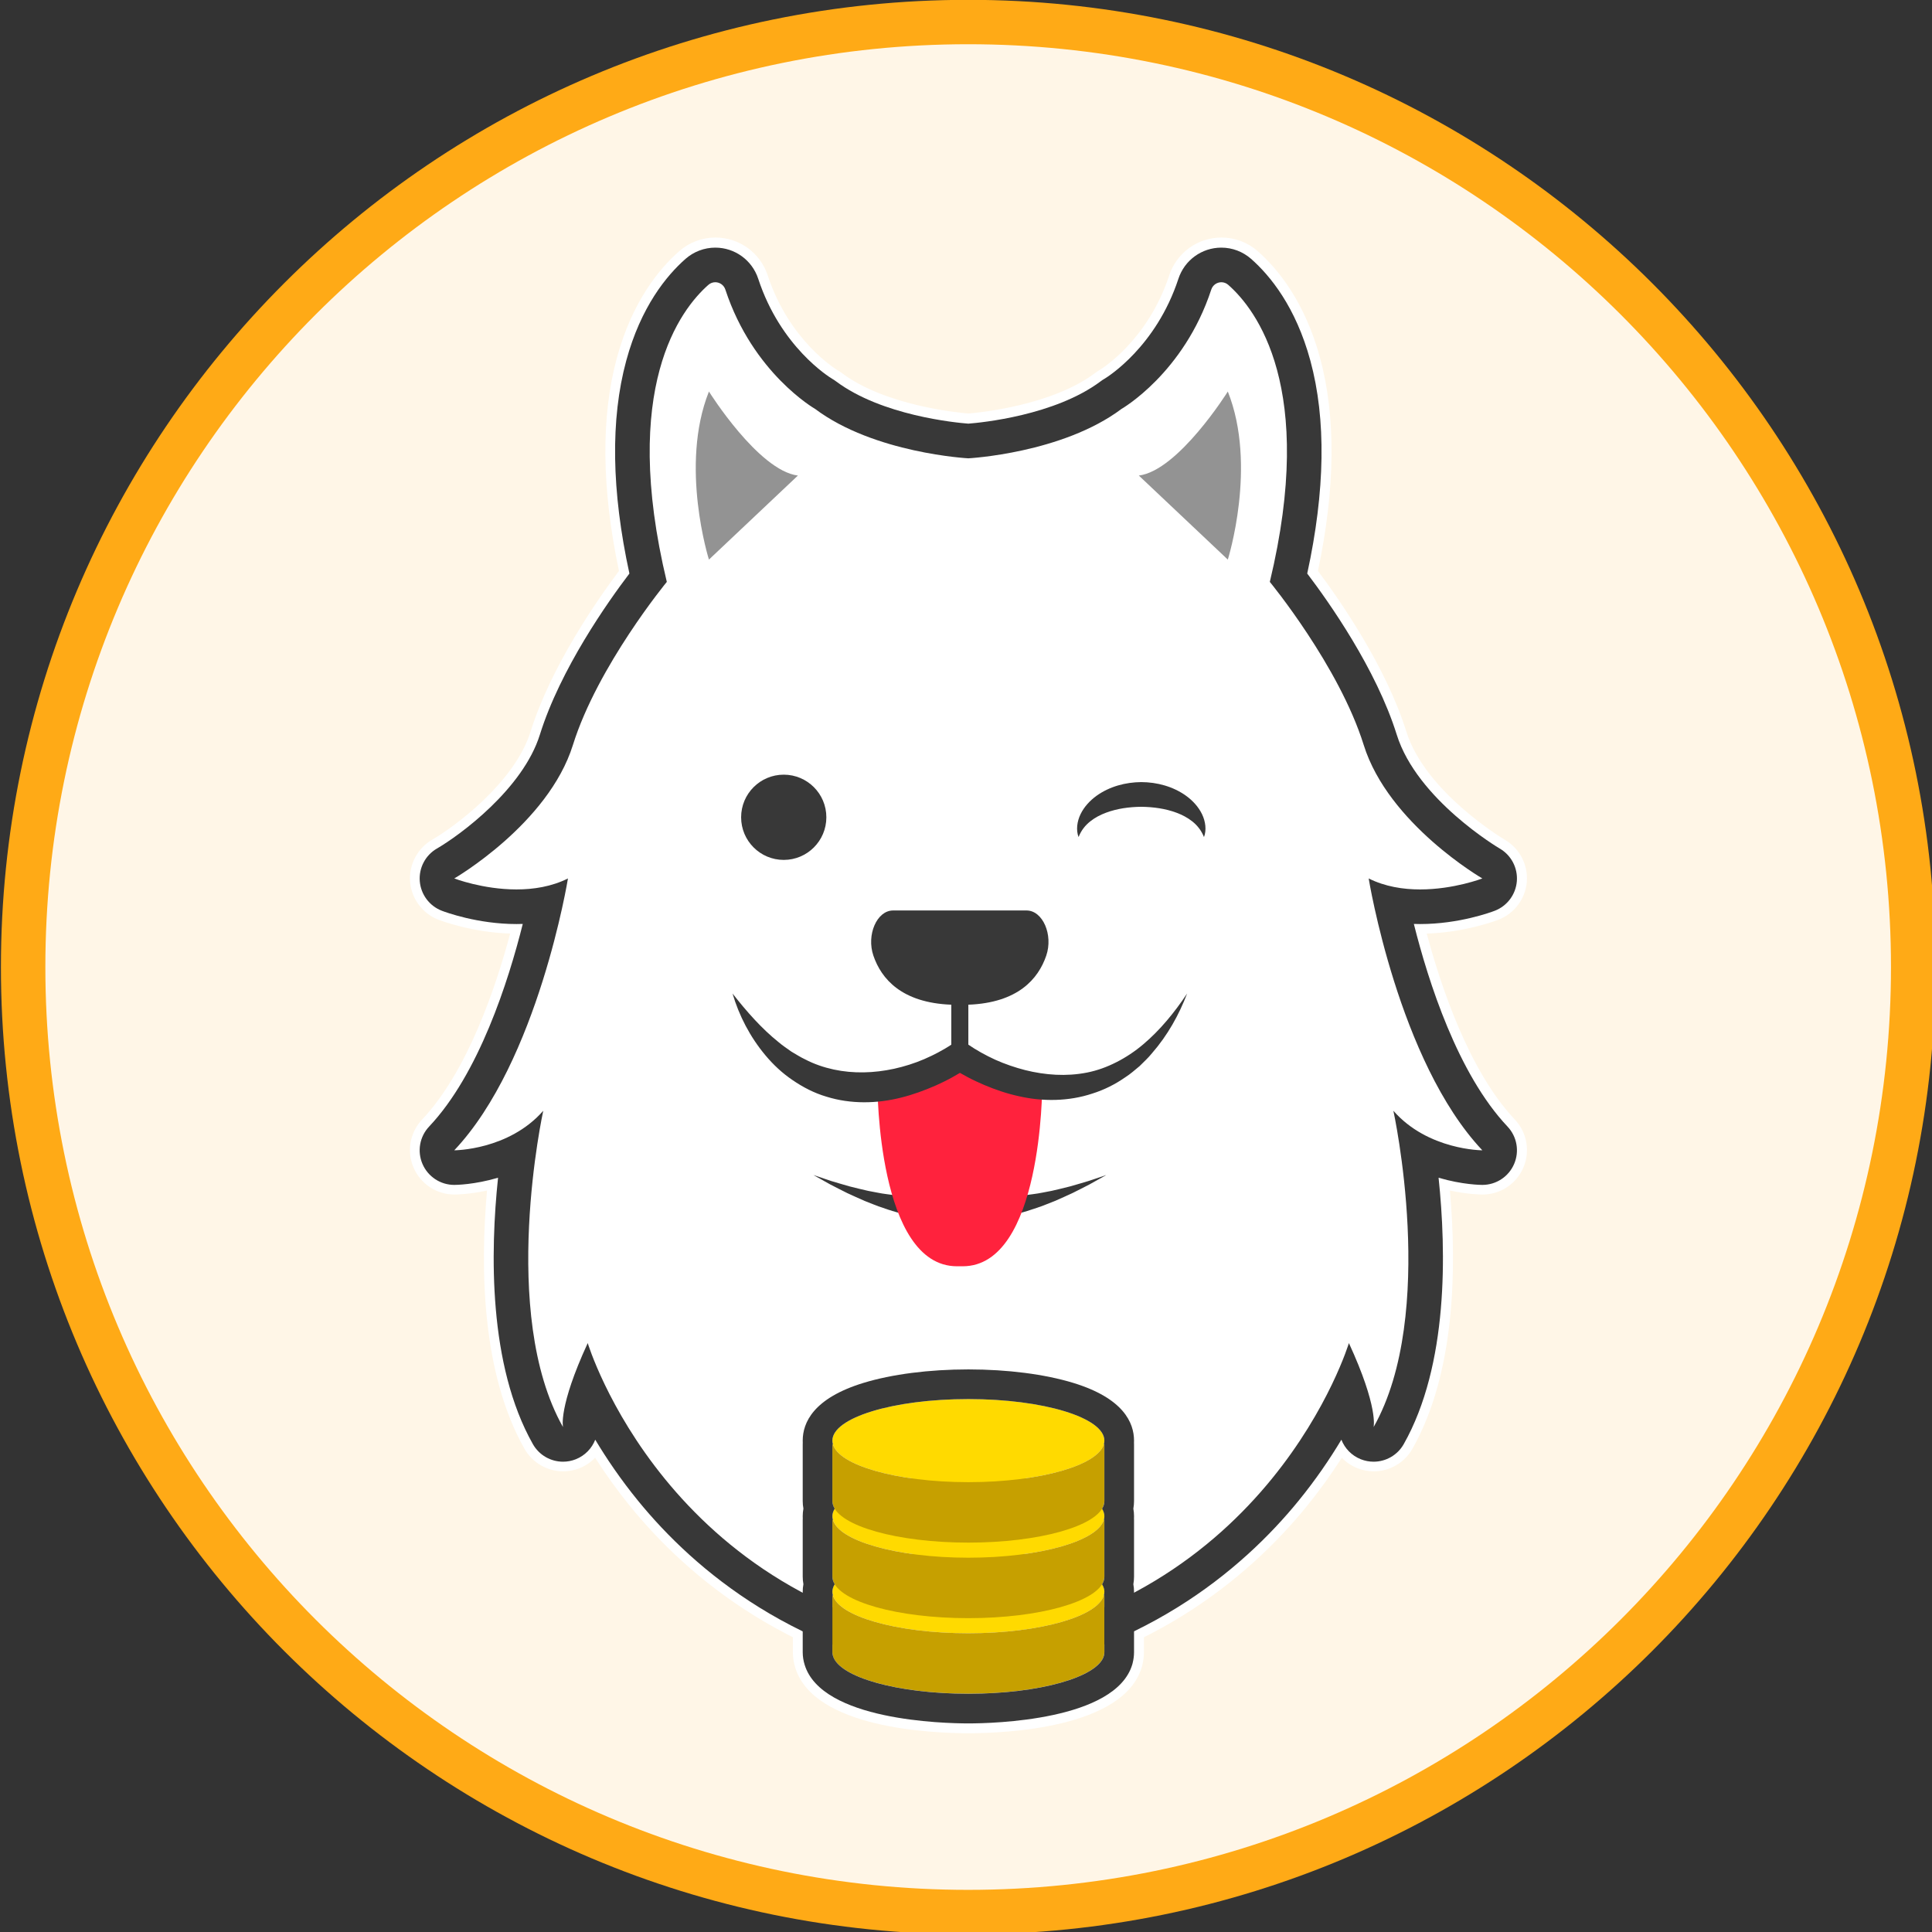 <?xml version="1.0" encoding="utf-8"?>
<!-- Generator: Adobe Illustrator 14.0.0, SVG Export Plug-In . SVG Version: 6.00 Build 43363)  -->
<!DOCTYPE svg PUBLIC "-//W3C//DTD SVG 1.1//EN" "http://www.w3.org/Graphics/SVG/1.1/DTD/svg11.dtd">
<svg version="1.1"
	 id="svg33223" sodipodi:docname="SamoyLogo.svg" inkscape:version="1.1 (c68e22c387, 2021-05-23)" xmlns:inkscape="http://www.inkscape.org/namespaces/inkscape" xmlns:sodipodi="http://sodipodi.sourceforge.net/DTD/sodipodi-0.dtd" xmlns:svg="http://www.w3.org/2000/svg"
	 xmlns="http://www.w3.org/2000/svg" xmlns:xlink="http://www.w3.org/1999/xlink" x="0px" y="0px" width="101.729px"
	 height="101.73px" viewBox="11.344 11.344 101.729 101.73" enable-background="new 11.344 11.344 101.729 101.73"
	 xml:space="preserve">
<rect x="11.344" y="11.344" width="101.729" height="101.73" fill="#333333" stroke="none"/>
<sodipodi:namedview  id="namedview46" inkscape:current-layer="svg33223" inkscape:window-y="-9" inkscape:window-x="-9" inkscape:window-height="1001" inkscape:window-width="1920" inkscape:document-units="mm" inkscape:pageopacity="0.0" inkscape:pageshadow="2" borderopacity="1.0" inkscape:cy="623.46845" bordercolor="#666666" pagecolor="#ffffff" inkscape:cx="384.31093" inkscape:zoom="0.36168631" showgrid="false" inkscape:window-maximized="1" inkscape:pagecheckerboard="0">
	</sodipodi:namedview>
<g id="layer1" transform="translate(-51.938,-120.702)">
	<g id="g31511-2-4-0-5" transform="matrix(0.346,0,0,0.346,-52.008,134.597)">
		<g id="g30874-4-9-9-7-4" transform="matrix(0.37,0,0,-0.37,415.959,23.284)">
			<path id="path30872-2-8-1-7-0" fill="#FFAA16" d="M572.394-314.912c0-219.716-178.115-397.831-397.831-397.831
				s-397.831,178.115-397.831,397.831c0,219.719,178.115,397.835,397.831,397.835S572.394-95.192,572.394-314.912"/>
		</g>
		<g id="g3720-6-2-5-2-2" transform="matrix(0.353,0,0,-0.353,413.578,23.284)">
			<path id="path3722-5-2-7-0-3" fill="#FFF6E7" d="M587.541-330.058c0-219.716-178.116-397.832-397.832-397.832
				s-397.832,178.116-397.832,397.832S-30.006,67.778,189.709,67.778S587.541-110.342,587.541-330.058"/>
		</g>
		<g id="g3724-7-1-1-0-8" transform="matrix(0.353,0,0,-0.353,343.647,42.921)">
			<path id="path3726-7-6-2-1-9" fill="#FFFFFF" d="M223.863-432.183c0.1,0,0.196,0,0.296-0.008c1.757-0.12,3.262-1.321,3.775-3.006
				c0.336-1.105,34.847-110.202,160.004-126.929c125.16,16.727,159.671,125.825,160.008,126.929
				c0.512,1.685,2.017,2.886,3.775,3.006c1.753,0.088,3.414-0.857,4.155-2.458c4.551-9.859,7.297-17.436,8.926-23.184
				c17.776,48.212,2.41,119.853,2.238,120.641c-0.416,1.893,0.504,3.831,2.233,4.707c1.737,0.873,3.843,0.464,5.119-0.997
				c7.417-8.482,17.32-12.348,24.729-14.114c-31.101,40.627-42.288,107.737-42.777,110.783c-0.256,1.573,0.388,3.158,1.673,4.107
				c1.289,0.945,3.002,1.093,4.423,0.372c5.688-2.842,12.508-4.283,20.274-4.283c6.3,0,12.204,0.961,16.723,1.989
				c-12.737,8.91-36.933,28.663-45.09,54.761c-10.287,32.918-39.415,68.526-39.707,68.878c-0.849,1.029-1.165,2.402-0.853,3.698
				c19.537,81.415-5.091,113.745-16.591,123.863l-0.164,0.076c-0.072,0-0.236-0.02-0.312-0.244
				c-11.76-35.808-37.397-51.895-40.371-53.656c-26.306-19.593-66.481-21.919-68.186-22.007c-0.148-0.008-0.3-0.008-0.444,0
				c-1.705,0.088-41.88,2.414-68.186,22.007c-2.978,1.765-28.611,17.848-40.371,53.656c-0.076,0.224-0.244,0.244-0.312,0.244
				c-11.668-10.199-36.292-42.529-16.755-123.939c0.308-1.297-0.004-2.67-0.853-3.698c-0.292-0.352-29.436-36-39.711-68.878
				c-8.153-26.098-32.354-45.851-45.086-54.761c4.519-1.029,10.427-1.989,16.719-1.989c7.769,0,14.59,1.441,20.278,4.287
				c1.425,0.712,3.13,0.568,4.419-0.376c1.289-0.949,1.933-2.534,1.677-4.107c-0.492-3.046-11.676-70.159-42.781-110.783
				c7.405,1.765,17.312,5.632,24.733,14.114c1.281,1.465,3.382,1.869,5.115,0.997c1.733-0.877,2.654-2.81,2.238-4.707
				c-0.172-0.789-15.522-72.453,2.234-120.637c1.633,5.744,4.383,13.321,8.93,23.18
				C220.701-433.136,222.214-432.183,223.863-432.183 M387.937-570.664c-0.184,0-0.368,0.008-0.548,0.036
				C279.3-556.455,235.791-476.16,223.627-447.673c-7.149-17.756-6.26-24.06-6.252-24.132c0.52-2.061-0.592-4.099-2.57-4.887
				c-1.977-0.777-4.247,0.092-5.296,1.945c-22.239,39.346-15.462,101.14-11.224,127.226c-14.706-9.919-31.113-10.059-31.954-10.059
				c-1.701,0-3.234,1.013-3.903,2.574c-0.676,1.553-0.356,3.366,0.813,4.603c28.511,30.188,42.316,87.203,46.491,107.528
				c-5.051-1.493-10.595-2.242-16.571-2.242c-15.134,0-27.823,4.811-28.355,5.015c-1.529,0.588-2.582,2.001-2.714,3.63
				c-0.128,1.633,0.692,3.198,2.105,4.019c0.392,0.228,39.19,23.048,49.217,55.121c9.606,30.745,33.887,62.498,39.923,70.095
				c-19.705,84.433,7.169,119.144,19.721,130.196c1.605,1.417,3.662,2.197,5.788,2.197c3.819,0,7.189-2.45,8.39-6.096
				c11.22-34.159,36.501-48.929,36.753-49.073c0.156-0.088,0.3-0.184,0.444-0.288c23.296-17.472,60.265-20.242,63.503-20.45
				c3.23,0.212,40.255,3.01,63.507,20.45c0.136,0.104,0.288,0.2,0.44,0.288c0.248,0.144,25.589,15.074,36.757,49.073
				c1.197,3.646,4.567,6.096,8.39,6.096c2.129,0,4.183-0.781,5.792-2.201c12.548-11.043,39.423-45.759,19.717-130.192
				c6.036-7.597,30.316-39.35,39.923-70.095c10.027-32.074,48.821-54.893,49.213-55.121c1.417-0.821,2.238-2.386,2.105-4.019
				c-0.128-1.629-1.185-3.042-2.71-3.63c-0.532-0.204-13.221-5.015-28.359-5.015c-5.972,0-11.516,0.753-16.567,2.238
				c4.183-20.334,18-77.36,46.491-107.524c1.165-1.237,1.485-3.05,0.817-4.603c-0.672-1.561-2.209-2.574-3.907-2.574
				c-0.845,0-17.252,0.144-31.954,10.063c4.235-26.09,11.011-87.883-11.224-127.23c-1.049-1.849-3.298-2.642-5.28-1.857
				c-1.977,0.789-3.066,2.918-2.55,4.983l0,0c-0.012,0,0.813,6.312-6.284,23.948c-12.168-28.487-55.677-108.781-163.766-122.955
				C388.31-570.656,388.121-570.664,387.937-570.664 M227.105-473.831c1.485,0,2.874-0.781,3.646-2.069
				c5.42-9.05,11.524-17.752,18.144-25.869c23.824-29.204,67.041-65.952,137.657-75.215c0.929-0.12,1.849-0.12,2.762,0
				c70.624,9.262,113.845,46.011,137.669,75.215c6.62,8.117,12.725,16.819,18.14,25.869c0.837,1.389,2.374,2.157,4.007,2.053
				c1.617-0.136,3.014-1.177,3.602-2.686c1.073-2.742,3.254-4.939,5.98-6.028c1.265-0.504,2.594-0.757,3.951-0.757
				c3.839,0,7.397,2.073,9.286,5.416c18.344,32.45,18.008,78.985,14.498,112.304c-0.148,1.413,0.416,2.81,1.509,3.718
				c1.093,0.909,2.57,1.209,3.927,0.809c9.751-2.89,17.344-2.922,17.664-2.922c4.263,0,8.101,2.53,9.791,6.444
				c1.689,3.915,0.889,8.446-2.037,11.54c-21.418,22.679-34.339,61.045-41.408,89.236c-0.324,1.293-0.024,2.662,0.813,3.702
				c0.837,1.037,2.145,1.625,3.446,1.581c0.849-0.028,1.701-0.044,2.562-0.044c16.063,0,29.212,4.891,30.661,5.448
				c3.811,1.465,6.48,5.043,6.805,9.118c0.32,4.067-1.753,8.017-5.288,10.063c-0.38,0.224-37.061,21.899-46.307,51.487
				c-8.762,28.043-29.44,57.014-37.922,68.17c-0.756,0.993-1.033,2.262-0.773,3.478c7.601,34.972,8.081,65.16,1.417,89.728
				c-6.028,22.215-16.515,35-24.248,41.816c-2.786,2.446-6.344,3.795-10.027,3.799c-6.596,0-12.416-4.227-14.482-10.511
				c-10.015-30.493-31.401-44.038-33.807-45.483c-0.512-0.288-0.777-0.472-1.145-0.749c-20.562-15.422-53.032-18.645-59.332-19.133
				c-0.22-0.016-0.44-0.016-0.66,0c-6.296,0.488-38.762,3.71-59.324,19.129c-0.368,0.28-0.628,0.464-1.025,0.684
				c-2.526,1.509-23.908,15.042-33.927,45.551c-2.065,6.284-7.885,10.507-14.482,10.511c-3.682,0-7.245-1.353-10.027-3.803
				c-7.737-6.813-18.224-19.593-24.252-41.812c-6.66-24.569-6.184-54.757,1.417-89.728c0.264-1.217-0.016-2.486-0.769-3.478
				c-8.482-11.156-29.16-40.127-37.922-68.17c-7.725-24.717-36.048-45.547-46.307-51.487c-3.534-2.045-5.608-5.996-5.288-10.071
				c0.32-4.067,2.99-7.645,6.805-9.11c1.449-0.556,14.618-5.448,30.657-5.448c0.865,0,1.721,0.016,2.57,0.044
				c1.357,0.032,2.606-0.544,3.442-1.581c0.837-1.041,1.137-2.41,0.813-3.702c-7.069-28.191-19.993-66.557-41.408-89.236
				c-2.926-3.094-3.727-7.625-2.037-11.54c1.685-3.915,5.528-6.444,9.791-6.444c0.316,0,7.909,0.032,17.664,2.922
				c1.361,0.396,2.834,0.1,3.927-0.809c1.093-0.909,1.657-2.306,1.509-3.718c-3.51-33.318-3.847-79.85,14.494-112.304
				c2.554-4.519,8.374-6.596,13.241-4.655c2.726,1.085,4.903,3.282,5.976,6.024c0.592,1.509,1.989,2.55,3.606,2.686
				C226.869-473.839,226.985-473.831,227.105-473.831 M387.937-585.578c-0.833,0-1.669,0.052-2.498,0.16
				c-73.373,9.626-118.336,47.876-143.136,78.273c-5.476,6.713-10.611,13.813-15.318,21.17c-1.865-1.929-4.139-3.47-6.668-4.483
				c-2.278-0.905-4.667-1.365-7.101-1.365c-6.901,0-13.301,3.73-16.691,9.739c-18.34,32.446-19.157,77.332-16.139,111.319
				c-7.733-1.673-13.313-1.729-14.053-1.729c-7.665,0-14.57,4.543-17.6,11.58c-3.034,7.033-1.593,15.178,3.666,20.75
				c19.629,20.786,31.833,57.206,37.97,80.174c-16.299,0.52-29.404,5.388-30.917,5.968c-6.849,2.634-11.652,9.062-12.228,16.379
				c-0.576,7.321,3.154,14.422,9.502,18.1c9.466,5.48,35.54,24.541,42.453,46.659c8.774,28.083,28.723,56.73,38.09,69.223
				c-7.501,35.512-7.805,66.405-0.905,91.846c6.58,24.256,18.228,38.386,26.838,45.971c4.339,3.819,9.895,5.92,15.647,5.92
				c10.279,0,19.349-6.576,22.559-16.359c9.214-28.055,29.256-40.335,30.104-40.847c0.652-0.356,1.161-0.704,1.873-1.241
				c18.589-13.941,49.649-17.019,54.549-17.424c4.907,0.404,35.972,3.486,54.557,17.428c0.712,0.532,1.225,0.881,1.993,1.309
				c0.728,0.44,20.774,12.733,29.988,40.775c3.21,9.783,12.276,16.359,22.559,16.359c5.752,0,11.308-2.105,15.643-5.916
				c8.614-7.589,20.262-21.719,26.838-45.975c6.905-25.441,6.596-56.334-0.901-91.846c9.362-12.492,29.312-41.136,38.09-69.223
				c8.218-26.286,42.124-46.471,42.469-46.671c6.332-3.666,10.063-10.767,9.486-18.084c-0.58-7.321-5.38-13.749-12.232-16.383
				c-1.505-0.58-14.59-5.448-30.913-5.968c6.14-22.967,18.336-59.388,37.97-80.174c5.264-5.572,6.701-13.717,3.666-20.75
				c-3.03-7.037-9.939-11.58-17.6-11.58c-0.745,0-6.324,0.056-14.057,1.729c3.022-33.987,2.198-78.877-16.135-111.319
				c-3.398-6.008-9.791-9.739-16.691-9.739c-2.438,0-4.827,0.46-7.101,1.365c-2.53,1.013-4.803,2.554-6.668,4.483
				c-4.711-7.357-9.847-14.458-15.322-21.17c-24.797-30.396-69.763-68.65-143.14-78.273
				C389.61-585.526,388.774-585.578,387.937-585.578"/>
		</g>
		<g id="g3728-2-6-3-1-8" transform="matrix(0.353,0,0,-0.353,357.299,57.19)">
			<path id="path3730-7-5-4-8-6" fill="#FFFFFF" d="M294.859-506.392v-22.963c0-0.044,0.008-0.164,0.064-0.356
				c1.621-5.48,21.875-13.309,54.321-13.309c32.43,0,52.707,7.837,54.333,13.257c0.036,0.172,0.048,0.348,0.048,0.408v23.28
				c-0.232,0.7-0.284,1.453-0.104,2.177c0.092,0.368,0.104,0.544,0.104,0.604c0,0.232-0.148,0.616-0.4,1.045
				c-0.801,1.349-0.789,3.03,0.028,4.375c0.152,0.252,0.264,0.488,0.328,0.696c0.032,0.16,0.044,0.336,0.044,0.396v23.284
				c-0.232,0.704-0.284,1.453-0.1,2.181c0.088,0.36,0.1,0.536,0.1,0.592c0,0.236-0.148,0.62-0.4,1.049
				c-0.801,1.353-0.789,3.03,0.028,4.375c0.152,0.252,0.264,0.484,0.328,0.7c0.028,0.144,0.044,0.316,0.044,0.396v23.28
				c-0.232,0.704-0.284,1.449-0.1,2.177c0.088,0.36,0.1,0.54,0.1,0.596c0,4.639-19.197,13.665-54.381,13.665
				c-35.192,0-54.385-9.026-54.385-13.665c0-0.04,0.008-0.164,0.064-0.352c0.284-0.905,0.256-1.869-0.064-2.738v-22.963
				c0-0.048,0.008-0.172,0.064-0.36c0.076-0.252,0.184-0.476,0.328-0.716c0.813-1.345,0.821-3.03,0.012-4.379
				c-0.26-0.436-0.404-0.813-0.404-1.065c0-0.044,0.008-0.164,0.064-0.352c0.284-0.905,0.256-1.869-0.064-2.738v-22.967
				c0-0.044,0.008-0.168,0.064-0.352c0.08-0.26,0.184-0.48,0.332-0.729c0.809-1.349,0.813-3.03,0.008-4.379
				c-0.26-0.428-0.404-0.805-0.404-1.053c0-0.048,0.008-0.172,0.064-0.364C295.207-504.563,295.175-505.519,294.859-506.392
				 M349.244-551.522c-27.33,0-58.531,6.052-62.454,19.333c-0.28,0.897-0.432,1.873-0.432,2.834v24.428
				c0,0.224,0.016,0.448,0.048,0.664c-0.032,0.32-0.048,0.648-0.048,0.969c0,1.081,0.192,2.165,0.572,3.246
				c-0.048,0.144-0.096,0.288-0.14,0.432c-0.28,0.897-0.432,1.869-0.432,2.834v24.432c0,0.224,0.016,0.444,0.048,0.66
				c-0.032,0.32-0.048,0.644-0.048,0.965c0,1.085,0.192,2.169,0.572,3.25c-0.048,0.14-0.096,0.288-0.14,0.432
				c-0.28,0.893-0.432,1.873-0.432,2.838v24.428c0,0.224,0.016,0.444,0.048,0.66c-0.032,0.32-0.048,0.644-0.048,0.965
				c0,14.554,31.633,22.171,62.886,22.171c31.249,0,62.882-7.617,62.882-22.171c0-0.324-0.016-0.652-0.052-0.989
				c0.032-0.208,0.052-0.42,0.052-0.636v-24.428c0-0.841-0.116-1.709-0.352-2.666c-0.068-0.22-0.136-0.436-0.212-0.644
				c0.376-1.069,0.564-2.141,0.564-3.21c0-0.32-0.016-0.648-0.052-0.989c0.032-0.208,0.052-0.42,0.052-0.636v-24.432
				c0-0.837-0.116-1.705-0.352-2.662c-0.068-0.22-0.136-0.436-0.212-0.644c0.376-1.069,0.564-2.141,0.564-3.206
				c0-0.324-0.016-0.656-0.052-0.997c0.032-0.208,0.052-0.42,0.052-0.636v-24.428c0-0.837-0.116-1.705-0.352-2.662
				C407.751-545.478,376.55-551.522,349.244-551.522 M349.244-411.7c-16.483,0-32.094-1.993-43.954-5.616
				c-10.591-3.234-23.216-9.474-23.216-20.834c0-0.224,0.008-0.448,0.02-0.672c0.004-0.144,0.004-0.292-0.004-0.436
				c-0.012-0.172-0.016-0.344-0.016-0.516v-24.428c0-0.825,0.076-1.661,0.228-2.482c0.096-0.512,0.096-1.037,0-1.549
				c-0.152-0.817-0.228-1.653-0.228-2.49c0-0.22,0.008-0.444,0.02-0.668c0.004-0.148,0.004-0.292-0.004-0.44
				c-0.012-0.172-0.016-0.348-0.016-0.516v-24.432c0-0.825,0.076-1.657,0.228-2.478c0.096-0.512,0.096-1.037,0-1.545
				c-0.152-0.817-0.228-1.653-0.228-2.49c0-0.228,0.008-0.452,0.02-0.68c0.004-0.144,0.004-0.288-0.004-0.436
				c-0.012-0.168-0.016-0.34-0.016-0.516v-24.428c0-1.369,0.212-2.75,0.624-4.103c4.975-16.499,38.954-22.347,66.545-22.347
				c27.627,0,61.646,5.86,66.581,22.379l0.1,0.376c0.324,1.297,0.48,2.506,0.48,3.694v24.428c0,0.172,0,0.344-0.012,0.512
				c-0.008,0.148-0.008,0.296,0,0.44c0.012,0.224,0.012,0.452,0.012,0.68c0,0.833-0.072,1.661-0.22,2.462
				c-0.096,0.504-0.1,1.021-0.008,1.525c0.156,0.869,0.228,1.693,0.228,2.526v24.432c0,0.168,0,0.344-0.012,0.512
				c-0.008,0.144-0.008,0.292,0,0.436c0.012,0.228,0.012,0.452,0.012,0.676c0,0.837-0.072,1.669-0.22,2.47
				c-0.096,0.504-0.1,1.021-0.008,1.525c0.156,0.865,0.228,1.689,0.228,2.526v24.428c0,0.172,0,0.34-0.012,0.516
				c-0.008,0.14-0.008,0.288,0,0.432c0.012,0.228,0.012,0.452,0.012,0.676c0,11.36-12.62,17.6-23.216,20.834
				C381.329-413.693,365.719-411.7,349.244-411.7 M349.244-564.311c-15.514,0-66.741,2.045-74.678,28.379
				c-0.66,2.137-0.993,4.359-0.993,6.576v24.428c0,0.256,0.004,0.512,0.016,0.768c-0.012,0.288-0.016,0.576-0.016,0.865
				c0,1.089,0.08,2.185,0.24,3.262c-0.16,1.081-0.24,2.169-0.24,3.25v24.432c0,0.256,0.004,0.508,0.016,0.765
				c-0.012,0.288-0.016,0.576-0.016,0.861c0,1.093,0.08,2.189,0.24,3.266c-0.16,1.077-0.24,2.169-0.24,3.254v24.428
				c0,0.252,0.004,0.512,0.016,0.769c-0.012,0.28-0.016,0.572-0.016,0.857c0,9.142,5.071,21.583,29.232,28.967
				c12.648,3.863,29.14,5.988,46.439,5.988c17.296,0,33.787-2.125,46.431-5.988c24.164-7.381,29.236-19.825,29.236-28.967
				c0-0.284-0.004-0.576-0.016-0.861c0.012-0.256,0.016-0.508,0.016-0.765v-24.428c0-1.097-0.076-2.169-0.24-3.266
				c0.16-1.065,0.24-2.157,0.24-3.254c0-0.288-0.004-0.572-0.016-0.865c0.012-0.252,0.016-0.504,0.016-0.76v-24.432
				c0-1.093-0.076-2.165-0.24-3.266c0.16-1.069,0.24-2.157,0.24-3.246c0-0.288-0.004-0.58-0.016-0.869
				c0.012-0.252,0.016-0.508,0.016-0.764v-24.428c0-1.893-0.24-3.779-0.736-5.76c-0.06-0.252-0.132-0.5-0.2-0.744
				C416.081-562.257,364.778-564.311,349.244-564.311"/>
		</g>
		<g id="g3732-8-3-4-2-5" transform="matrix(0.353,0,0,-0.353,364.067,60.554)">
			<path id="path3734-2-2-0-8-8" fill="#FFFFFF" d="M330.055-523.886c-0.32,0-0.644,0.024-0.969,0.064
				c-69.571,9.122-112.131,45.315-135.587,74.062c-13.357,16.371-22.143,32.09-27.531,43.497c-3.158-9.326-3.33-13.737-3.31-14.846
				c1.289-3.562-0.476-7.105-3.939-8.77c-0.921-0.44-1.901-0.644-2.878-0.644c-2.79,0-5.576,1.653-7.009,4.183
				c-20.97,37.105-16.747,93.415-12.604,122.647c-13.709-6.997-27.002-7.109-27.779-7.109c-2.978,0-5.668,1.773-6.849,4.507
				c-1.181,2.734-0.616,5.912,1.429,8.073c25.901,27.422,39.491,77.824,44.618,101.016c-3.899-0.757-8.029-1.133-12.364-1.133
				c-15.727,0-28.955,5.015-29.512,5.232c-2.682,1.033-4.531,3.51-4.759,6.372c-0.224,2.866,1.213,5.604,3.702,7.041
				c0.372,0.22,38.114,22.451,47.756,53.304c9.314,29.808,32.106,60.445,39.519,69.915c-19.425,85.029,8.161,120.461,21.07,131.825
				c2.193,1.933,5.003,2.998,7.909,2.998c5.208,0,9.803-3.338,11.432-8.302c10.747-32.718,35.08-47.16,35.32-47.3
				c0.252-0.148,0.52-0.32,0.757-0.496c22.191-16.647,57.447-19.521,61.577-19.805c4.091,0.288,39.455,3.206,61.585,19.805
				c0.244,0.184,0.504,0.352,0.773,0.508c0.22,0.128,24.553,14.57,35.296,47.288c1.633,4.967,6.232,8.302,11.436,8.302
				c2.906,0,5.716-1.065,7.909-2.998c12.909-11.368,40.495-46.799,21.07-131.825c7.413-9.47,30.2-40.107,39.519-69.915
				c9.678-30.961,47.376-53.084,47.756-53.304c2.486-1.437,3.927-4.175,3.698-7.041c-0.224-2.862-2.077-5.34-4.755-6.372
				c-0.556-0.216-13.785-5.232-29.512-5.232c-4.335,0-8.466,0.376-12.368,1.133c5.131-23.192,18.721-73.594,44.626-101.016
				c2.041-2.161,2.602-5.34,1.425-8.073c-1.177-2.734-3.871-4.507-6.849-4.507c-0.781,0-14.07,0.112-27.779,7.109
				c4.143-29.232,8.366-85.542-12.608-122.647c-1.429-2.53-4.219-4.183-7.005-4.183c-0.981,0-1.957,0.204-2.882,0.644
				c-3.454,1.665-5.228,5.207-3.935,8.77c0.02,1.109-0.148,5.52-3.314,14.846c-5.384-11.408-14.17-27.126-27.527-43.497
				c-23.452-28.747-66.016-64.94-135.587-74.062C330.707-523.862,330.383-523.886,330.055-523.886"/>
		</g>
		<g id="g3736-9-8-9-0-9" transform="matrix(0.353,0,0,-0.353,377.643,-15.323)">
			<path id="path3738-3-4-7-9-8" fill="#383838" d="M400.66-129.277L400.66-129.277c-8.438,0-15.879-5.4-18.516-13.433
				c-9.642-29.352-30.497-42.288-31.958-43.165c-0.58-0.324-0.969-0.588-1.509-0.997c-19.733-14.802-51.651-17.868-57.106-18.288
				c-5.408,0.416-37.357,3.474-57.102,18.288c-0.544,0.408-0.929,0.672-1.509,0.997c-1.465,0.877-22.319,13.813-31.958,43.165
				c-2.642,8.033-10.083,13.433-18.52,13.433c-4.715,0-9.278-1.729-12.837-4.859c-8.174-7.197-19.241-20.658-25.545-43.894
				c-6.849-25.253-6.384-56.09,1.369-91.746c-9.23-12.136-29.724-41.072-38.602-69.475c-7.317-23.42-34.511-43.365-44.374-49.077
				c-4.971-2.874-7.849-8.354-7.397-14.081c0.452-5.724,4.155-10.687,9.514-12.749c1.525-0.584,15.382-5.728,32.19-5.728
				c0.909,0,1.801,0.02,2.694,0.048c-6.216-24.809-18.925-64.643-40.371-87.351c-4.091-4.331-5.212-10.675-2.854-16.143
				c2.358-5.472,7.741-9.014,13.693-9.014c0.636,0,8.642,0.068,18.877,3.094c-3.362-31.893-4.231-80.782,15.018-114.845
				c2.718-4.803,7.749-7.577,12.993-7.577c1.845,0,3.715,0.344,5.524,1.061c3.959,1.585,6.905,4.699,8.362,8.426
				c4.919-8.209,11.023-17.204,18.5-26.374c24.308-29.792,68.398-67.297,140.398-76.74c0.644-0.088,1.293-0.128,1.941-0.128
				c0.644,0,1.293,0.04,1.937,0.128c72,9.442,116.086,46.948,140.398,76.74c7.477,9.17,13.581,18.164,18.496,26.374
				c1.461-3.727,4.407-6.841,8.366-8.426c1.805-0.716,3.678-1.061,5.524-1.061c5.24,0,10.271,2.774,12.989,7.577
				c19.253,34.063,18.384,82.952,15.022,114.845c10.235-3.026,18.24-3.094,18.869-3.094c5.956,0,11.344,3.542,13.697,9.014
				c2.362,5.468,1.241,11.812-2.85,16.143c-21.446,22.707-34.151,62.538-40.375,87.351c0.893-0.028,1.789-0.048,2.698-0.048
				c16.807,0,30.665,5.143,32.186,5.728c5.364,2.065,9.062,7.025,9.518,12.749c0.452,5.728-2.426,11.208-7.397,14.081
				c-0.332,0.196-35.624,21.07-44.378,49.077c-8.878,28.403-29.368,57.339-38.594,69.475c7.749,35.656,8.21,66.493,1.361,91.746
				c-6.304,23.236-17.368,36.697-25.545,43.894C409.938-131.006,405.383-129.277,400.66-129.277 M400.66-144.195
				c1.041,0,2.101-0.36,2.982-1.141c12.04-10.595,38.006-44.318,17.912-128.046c0,0,29.832-36.224,40.483-70.319
				c10.655-34.095,51.138-57.531,51.138-57.531s-12.308-4.735-26.83-4.735c-7.261,0-15.074,1.185-22.175,4.735
				c0,0,12.785-78.841,49.005-117.195c0,0-23.436,0-38.354,17.043c0,0,19.181-87.363-8.522-136.372c0,0,2.129,8.526-10.655,36.22
				c0,0-34.091-112.932-164.07-129.979C161.591-714.467,127.5-601.535,127.5-601.535c-12.785-27.695-10.659-36.22-10.659-36.22
				c-27.699,49.009-8.518,136.372-8.518,136.372c-14.922-17.043-38.362-17.043-38.362-17.043
				c36.228,38.354,49.013,117.195,49.013,117.195c-7.105-3.55-14.914-4.735-22.175-4.735c-14.522,0-26.838,4.735-26.838,4.735
				s40.491,23.436,51.146,57.531c10.651,34.095,40.483,70.319,40.483,70.319c-20.094,83.728,5.872,117.451,17.912,128.046
				c0.881,0.781,1.937,1.141,2.978,1.141c1.873,0,3.69-1.165,4.351-3.17c11.86-36.112,38.682-51.439,38.682-51.439
				c25.573-19.177,66.06-21.306,66.06-21.306s40.483,2.129,66.052,21.306c0,0,26.826,15.326,38.686,51.439
				C396.97-145.36,398.791-144.195,400.66-144.195"/>
		</g>
		<g id="g3740-5-9-7-6-3" transform="matrix(0.353,0,0,-0.353,350.144,1.417)">
			<path id="path3742-0-6-4-0-9" fill="#939393" d="M257.653-216.342c0,0-12.785,40.487,0,72.449c0,0,21.306-34.091,38.354-36.224
				L257.653-216.342z"/>
		</g>
		<g id="g3744-3-0-3-2-8" transform="matrix(0.353,0,0,-0.353,377.989,1.417)">
			<path id="path3746-3-0-7-5-1" fill="#939393" d="M402.461-216.342c0,0,12.785,40.487,0,72.449c0,0-21.31-34.091-38.358-36.224
				L402.461-216.342z"/>
		</g>
		<g id="g3748-4-0-1-5-3" transform="matrix(0.353,0,0,-0.353,371.468,34.445)">
			<path id="path3750-7-7-4-2-3" fill="#383838" d="M368.548-388.101l-7.205-4.027c-2.43-1.293-4.911-2.498-7.385-3.755
				c-2.502-1.173-5.043-2.298-7.597-3.422c-2.61-0.977-5.167-2.129-7.861-2.974c-5.304-1.893-10.843-3.306-16.623-4.207
				c-2.886-0.468-5.868-0.668-8.93-0.712c-1.549,0.04-3.106,0.084-4.727,0.288c-0.797,0.072-1.649,0.252-2.478,0.384
				c-0.953,0.244-1.573,0.312-3.018,0.897l-0.052,0.024h5.476c-1.485-0.612-2.085-0.668-3.038-0.909
				c-0.837-0.144-1.689-0.32-2.49-0.396c-1.621-0.2-3.174-0.248-4.727-0.284c-3.062,0.036-6.044,0.24-8.934,0.708
				c-5.784,0.897-11.324,2.31-16.631,4.207c-2.69,0.837-5.252,1.993-7.861,2.974c-2.554,1.121-5.099,2.246-7.601,3.418
				c-2.474,1.261-4.955,2.466-7.389,3.759l-7.205,4.027l7.797-2.614c2.614-0.817,5.256-1.533,7.861-2.298
				c2.634-0.68,5.28-1.301,7.909-1.909c2.67-0.46,5.284-1.101,7.945-1.409c5.28-0.845,10.595-1.157,15.715-0.989
				c2.566,0.064,5.063,0.384,7.453,0.797c1.173,0.264,2.33,0.52,3.39,0.869c0.548,0.156,1.009,0.376,1.505,0.548
				c0.352,0.164,1.065,0.5,0.825,0.456h5.476l-0.012,0.004c-0.2,0.02,0.492-0.3,0.849-0.468c0.5-0.172,0.957-0.392,1.509-0.544
				c1.057-0.352,2.221-0.604,3.386-0.869c2.394-0.408,4.887-0.728,7.453-0.793c5.119-0.164,10.431,0.144,15.715,0.989
				c2.658,0.308,5.276,0.949,7.937,1.409c2.63,0.612,5.276,1.229,7.913,1.909c2.602,0.765,5.24,1.481,7.853,2.298L368.548-388.101z"
				/>
		</g>
		<g id="g3752-6-8-6-4-5" transform="matrix(0.353,0,0,-0.353,368.029,29.681)">
			<path id="path3754-0-9-6-4-2" fill="#FF223D" d="M350.664-363.329c0,0,0.016-77.604-34.283-77.604h-2.45
				c-34.299,0-34.287,77.604-34.287,77.604l35.512,14.262L350.664-363.329z"/>
		</g>
		<g id="g3756-6-5-1-1-6" transform="matrix(0.353,0,0,-0.353,373.45,27.431)">
			<path id="path3758-6-3-6-9-9" fill="#383838" d="M378.855-351.628c-3.606-3.054-7.513-5.652-11.6-7.713
				c-4.079-2.077-8.358-3.63-12.753-4.479c-8.786-1.717-17.808-1.097-26.57,1.089c-4.371,1.129-8.698,2.602-12.873,4.471
				c-2.069,0.965-4.127,1.969-6.108,3.098c-1.897,1.057-3.947,2.33-5.488,3.398v17.224c21.362,0.817,30.152,11.103,33.579,21.138
				c3.074,8.994-1.501,19.485-8.49,19.485h-27.819h-1.893h-27.815c-6.993,0-11.564-10.491-8.494-19.485
				c3.426-10.035,12.216-20.322,33.583-21.138v-17.224c-1.549-1.065-3.634-2.274-5.548-3.294c-1.997-1.085-4.075-2.041-6.156-2.962
				c-4.187-1.797-8.538-3.158-12.905-4.127c-8.754-1.905-17.596-2.153-26.074-0.34c-4.235,0.913-8.414,2.33-12.364,4.391
				c-2.021,0.941-3.907,2.177-5.876,3.318c-1.845,1.325-3.779,2.578-5.544,4.095c-7.269,5.816-13.701,13.117-19.853,20.966
				c2.838-9.566,7.529-18.705,14.226-26.69c3.334-3.983,7.229-7.649,11.684-10.655c4.419-3.034,9.326-5.588,14.59-7.129
				c10.499-3.286,21.855-3.022,32.142-0.408c5.171,1.285,10.135,3.114,14.946,5.216c2.39,1.081,4.755,2.214,7.053,3.49
				c1.169,0.648,2.278,1.281,3.402,1.961c1.109-0.644,2.21-1.237,3.362-1.857c2.318-1.233,4.699-2.318,7.101-3.358
				c4.823-2.025,9.811-3.743,14.982-4.859c10.283-2.346,21.454-2.238,31.645,1.157c5.099,1.597,9.911,4.023,14.202,7.029
				c2.217,1.405,4.167,3.158,6.156,4.799c1.829,1.837,3.747,3.558,5.344,5.56c6.725,7.693,11.636,16.531,15.154,25.745
				C392.316-337.918,386.092-345.527,378.855-351.628"/>
		</g>
		<g id="g3760-6-4-2-7-2" transform="matrix(0.353,0,0,-0.353,356.445,15.247)">
			<path id="path3762-8-7-7-0-7" fill="#383838" d="M290.422-288.263c0-10.147-8.226-18.372-18.372-18.372
				c-10.151,0-18.372,8.226-18.372,18.372c0,10.151,8.222,18.376,18.372,18.376C282.197-269.887,290.422-278.112,290.422-288.263"/>
		</g>
		<g id="g3764-4-6-2-0-3" transform="matrix(0.353,0,0,-0.353,369.98,16.308)">
			<path id="path3766-5-3-2-1-9" fill="#383838" d="M360.807-293.778c-1.153,3.018-0.664,6.745,0.873,9.891
				c1.545,3.178,4.027,5.824,6.821,7.865c5.668,4.075,12.576,5.884,19.341,5.94c6.765-0.04,13.681-1.849,19.345-5.924
				c2.802-2.045,5.288-4.691,6.829-7.873c1.537-3.15,2.021-6.881,0.865-9.899c-1.209,3.006-2.998,5.127-5.055,6.757
				c-2.053,1.633-4.347,2.818-6.761,3.723c-4.835,1.805-10.027,2.502-15.222,2.57c-5.195-0.056-10.391-0.749-15.226-2.558
				c-2.418-0.901-4.715-2.093-6.769-3.727C363.793-288.647,362.003-290.772,360.807-293.778"/>
		</g>
		<g id="g3768-9-2-4-9-7" transform="matrix(0.353,0,0,-0.353,364.067,54.575)">
			<path id="path3770-2-3-9-1-2" fill="#FFDA00" d="M330.055-492.79c-32.378,0-58.631-8.013-58.631-17.916
				c0-0.556,0.096-1.109,0.26-1.633c1.305-4.491,8.045-8.502,18.176-11.4c10.491-3.026,24.661-4.887,40.195-4.887
				c15.57,0,29.708,1.861,40.227,4.887c10.103,2.898,16.843,6.909,18.18,11.4c0.128,0.524,0.228,1.077,0.228,1.633
				C388.691-500.804,362.437-492.79,330.055-492.79"/>
		</g>
		<g id="g3772-5-7-0-0-2" transform="matrix(0.353,0,0,-0.353,371.336,57.008)">
			<path id="path3774-4-4-7-6-2" fill="#C6A000" d="M367.858-505.444c-1.337-4.491-8.081-8.502-18.176-11.396
				c-10.519-3.03-24.661-4.887-40.227-4.887c-15.538,0-29.712,1.857-40.199,4.887c-10.131,2.894-16.875,6.905-18.176,11.396h-0.26
				v-24.428c0-0.552,0.096-1.109,0.26-1.625c2.702-9.158,27.787-16.291,58.375-16.291c30.585,0,55.665,7.133,58.403,16.291
				c0.132,0.516,0.228,1.073,0.228,1.625v24.428H367.858z"/>
		</g>
		<g id="g3776-6-5-6-6-7" transform="matrix(0.353,0,0,-0.353,364.067,50.521)">
			<path id="path3778-3-0-7-7-8" fill="#FFDA00" d="M330.055-471.708c-32.378,0-58.631-8.017-58.631-17.916
				c0-0.556,0.096-1.109,0.26-1.629c1.305-4.495,8.045-8.506,18.176-11.404c10.491-3.026,24.661-4.887,40.195-4.887
				c15.57,0,29.708,1.861,40.227,4.887c10.103,2.898,16.843,6.909,18.18,11.404c0.128,0.52,0.228,1.073,0.228,1.629
				C388.691-479.725,362.437-471.708,330.055-471.708"/>
		</g>
		<g id="g3780-7-2-9-9-0" transform="matrix(0.353,0,0,-0.353,371.336,52.954)">
			<path id="path3782-2-5-2-9-7" fill="#C6A000" d="M367.858-484.358c-1.337-4.495-8.081-8.506-18.176-11.404
				c-10.519-3.03-24.661-4.883-40.227-4.883c-15.538,0-29.712,1.853-40.199,4.883c-10.131,2.898-16.875,6.909-18.176,11.404h-0.26
				v-24.432c0-0.552,0.096-1.109,0.26-1.629c2.702-9.154,27.787-16.287,58.375-16.287c30.585,0,55.665,7.133,58.403,16.287
				c0.132,0.52,0.228,1.077,0.228,1.629v24.432H367.858z"/>
		</g>
		<g id="g3784-0-0-7-9-9" transform="matrix(0.353,0,0,-0.353,364.067,46.468)">
			<path id="path3786-9-5-9-2-1" fill="#FFDA00" d="M330.055-450.629c-32.378,0-58.631-8.009-58.631-17.912
				c0-0.556,0.096-1.109,0.26-1.633c1.305-4.491,8.045-8.498,18.176-11.4c10.491-3.026,24.661-4.887,40.195-4.887
				c15.57,0,29.708,1.861,40.227,4.887c10.103,2.902,16.843,6.909,18.18,11.4c0.128,0.524,0.228,1.077,0.228,1.633
				C388.691-458.638,362.437-450.629,330.055-450.629"/>
		</g>
		<g id="g3788-1-5-4-4-9" transform="matrix(0.353,0,0,-0.353,371.336,48.9)">
			<path id="path3790-7-8-6-6-6" fill="#C6A000" d="M367.858-463.276c-1.337-4.495-8.081-8.502-18.176-11.404
				c-10.519-3.03-24.661-4.883-40.227-4.883c-15.538,0-29.712,1.853-40.199,4.883c-10.131,2.902-16.875,6.909-18.176,11.404h-0.26
				v-24.428c0-0.556,0.096-1.113,0.26-1.633c2.702-9.15,27.787-16.283,58.375-16.283c30.585,0,55.665,7.133,58.403,16.283
				c0.132,0.52,0.228,1.077,0.228,1.633v24.428H367.858z"/>
		</g>
		<g id="g3792-6-0-2-4-2" transform="matrix(0.353,0,0,-0.353,364.067,44.876)">
			<path id="path3794-4-0-0-5-4" fill="#383838" d="M330.055-442.351c-16.891,0-32.942-2.065-45.19-5.804
				c-21.679-6.62-26.226-17.192-26.226-24.901c0-0.292,0.008-0.58,0.02-0.873c-0.012-0.252-0.02-0.5-0.02-0.753v-24.428
				c0-1.085,0.096-2.173,0.3-3.254c-0.204-1.077-0.3-2.165-0.3-3.262c0-0.292,0.008-0.584,0.02-0.877
				c-0.012-0.248-0.02-0.5-0.02-0.753v-24.432c0-1.081,0.096-2.169,0.3-3.25c-0.204-1.077-0.3-2.169-0.3-3.262
				c0-0.296,0.008-0.588,0.02-0.881c-0.012-0.248-0.02-0.496-0.02-0.753v-24.428c0-1.793,0.272-3.59,0.813-5.352
				c7.273-24.124,60.08-25.349,70.604-25.349c10.531,0,63.427,1.225,70.66,25.409c0.052,0.184,0.104,0.376,0.148,0.564
				c0.412,1.641,0.608,3.186,0.608,4.727v24.428c0,0.252-0.004,0.504-0.02,0.753c0.016,0.292,0.02,0.584,0.02,0.881
				c0,1.085-0.096,2.169-0.292,3.238c0.196,1.117,0.292,2.197,0.292,3.274v24.432c0,0.252-0.004,0.5-0.02,0.749
				c0.016,0.296,0.02,0.584,0.02,0.881c0,1.089-0.096,2.169-0.292,3.242c0.196,1.113,0.292,2.193,0.292,3.274v24.428
				c0,0.252-0.004,0.5-0.02,0.749c0.016,0.296,0.02,0.584,0.02,0.877c0,7.709-4.543,18.28-26.222,24.901
				C363.001-444.417,346.951-442.351,330.055-442.351 M330.055-455.14c32.382,0,58.635-8.009,58.635-17.916
				c0-0.552-0.1-1.105-0.228-1.625h0.228v-24.428c0-0.56-0.1-1.113-0.228-1.633c-0.172-0.564-0.428-1.121-0.765-1.673
				c0.62-1.045,0.993-2.113,0.993-3.21c0-0.556-0.1-1.109-0.228-1.629h0.228v-24.432c0-0.552-0.1-1.109-0.228-1.629
				c-0.172-0.568-0.428-1.121-0.765-1.673c0.62-1.045,0.993-2.113,0.993-3.21c0-0.556-0.1-1.109-0.228-1.633h0.228v-24.428
				c0-0.552-0.1-1.105-0.228-1.629c-2.738-9.154-27.819-16.287-58.407-16.287s-55.669,7.133-58.371,16.287
				c-0.164,0.524-0.26,1.077-0.26,1.629v24.428h0.26c-0.164,0.524-0.26,1.077-0.26,1.633c0,1.105,0.376,2.185,1.005,3.238
				c-0.324,0.544-0.58,1.089-0.745,1.645c-0.164,0.52-0.26,1.077-0.26,1.629v24.432h0.26c-0.164,0.52-0.26,1.073-0.26,1.629
				c0,1.105,0.376,2.185,1.005,3.238c-0.324,0.54-0.58,1.089-0.745,1.645c-0.164,0.52-0.26,1.073-0.26,1.633v24.428h0.26
				c-0.164,0.52-0.26,1.073-0.26,1.625C271.424-463.149,297.678-455.14,330.055-455.14"/>
		</g>
	</g>
</g>
</svg>
